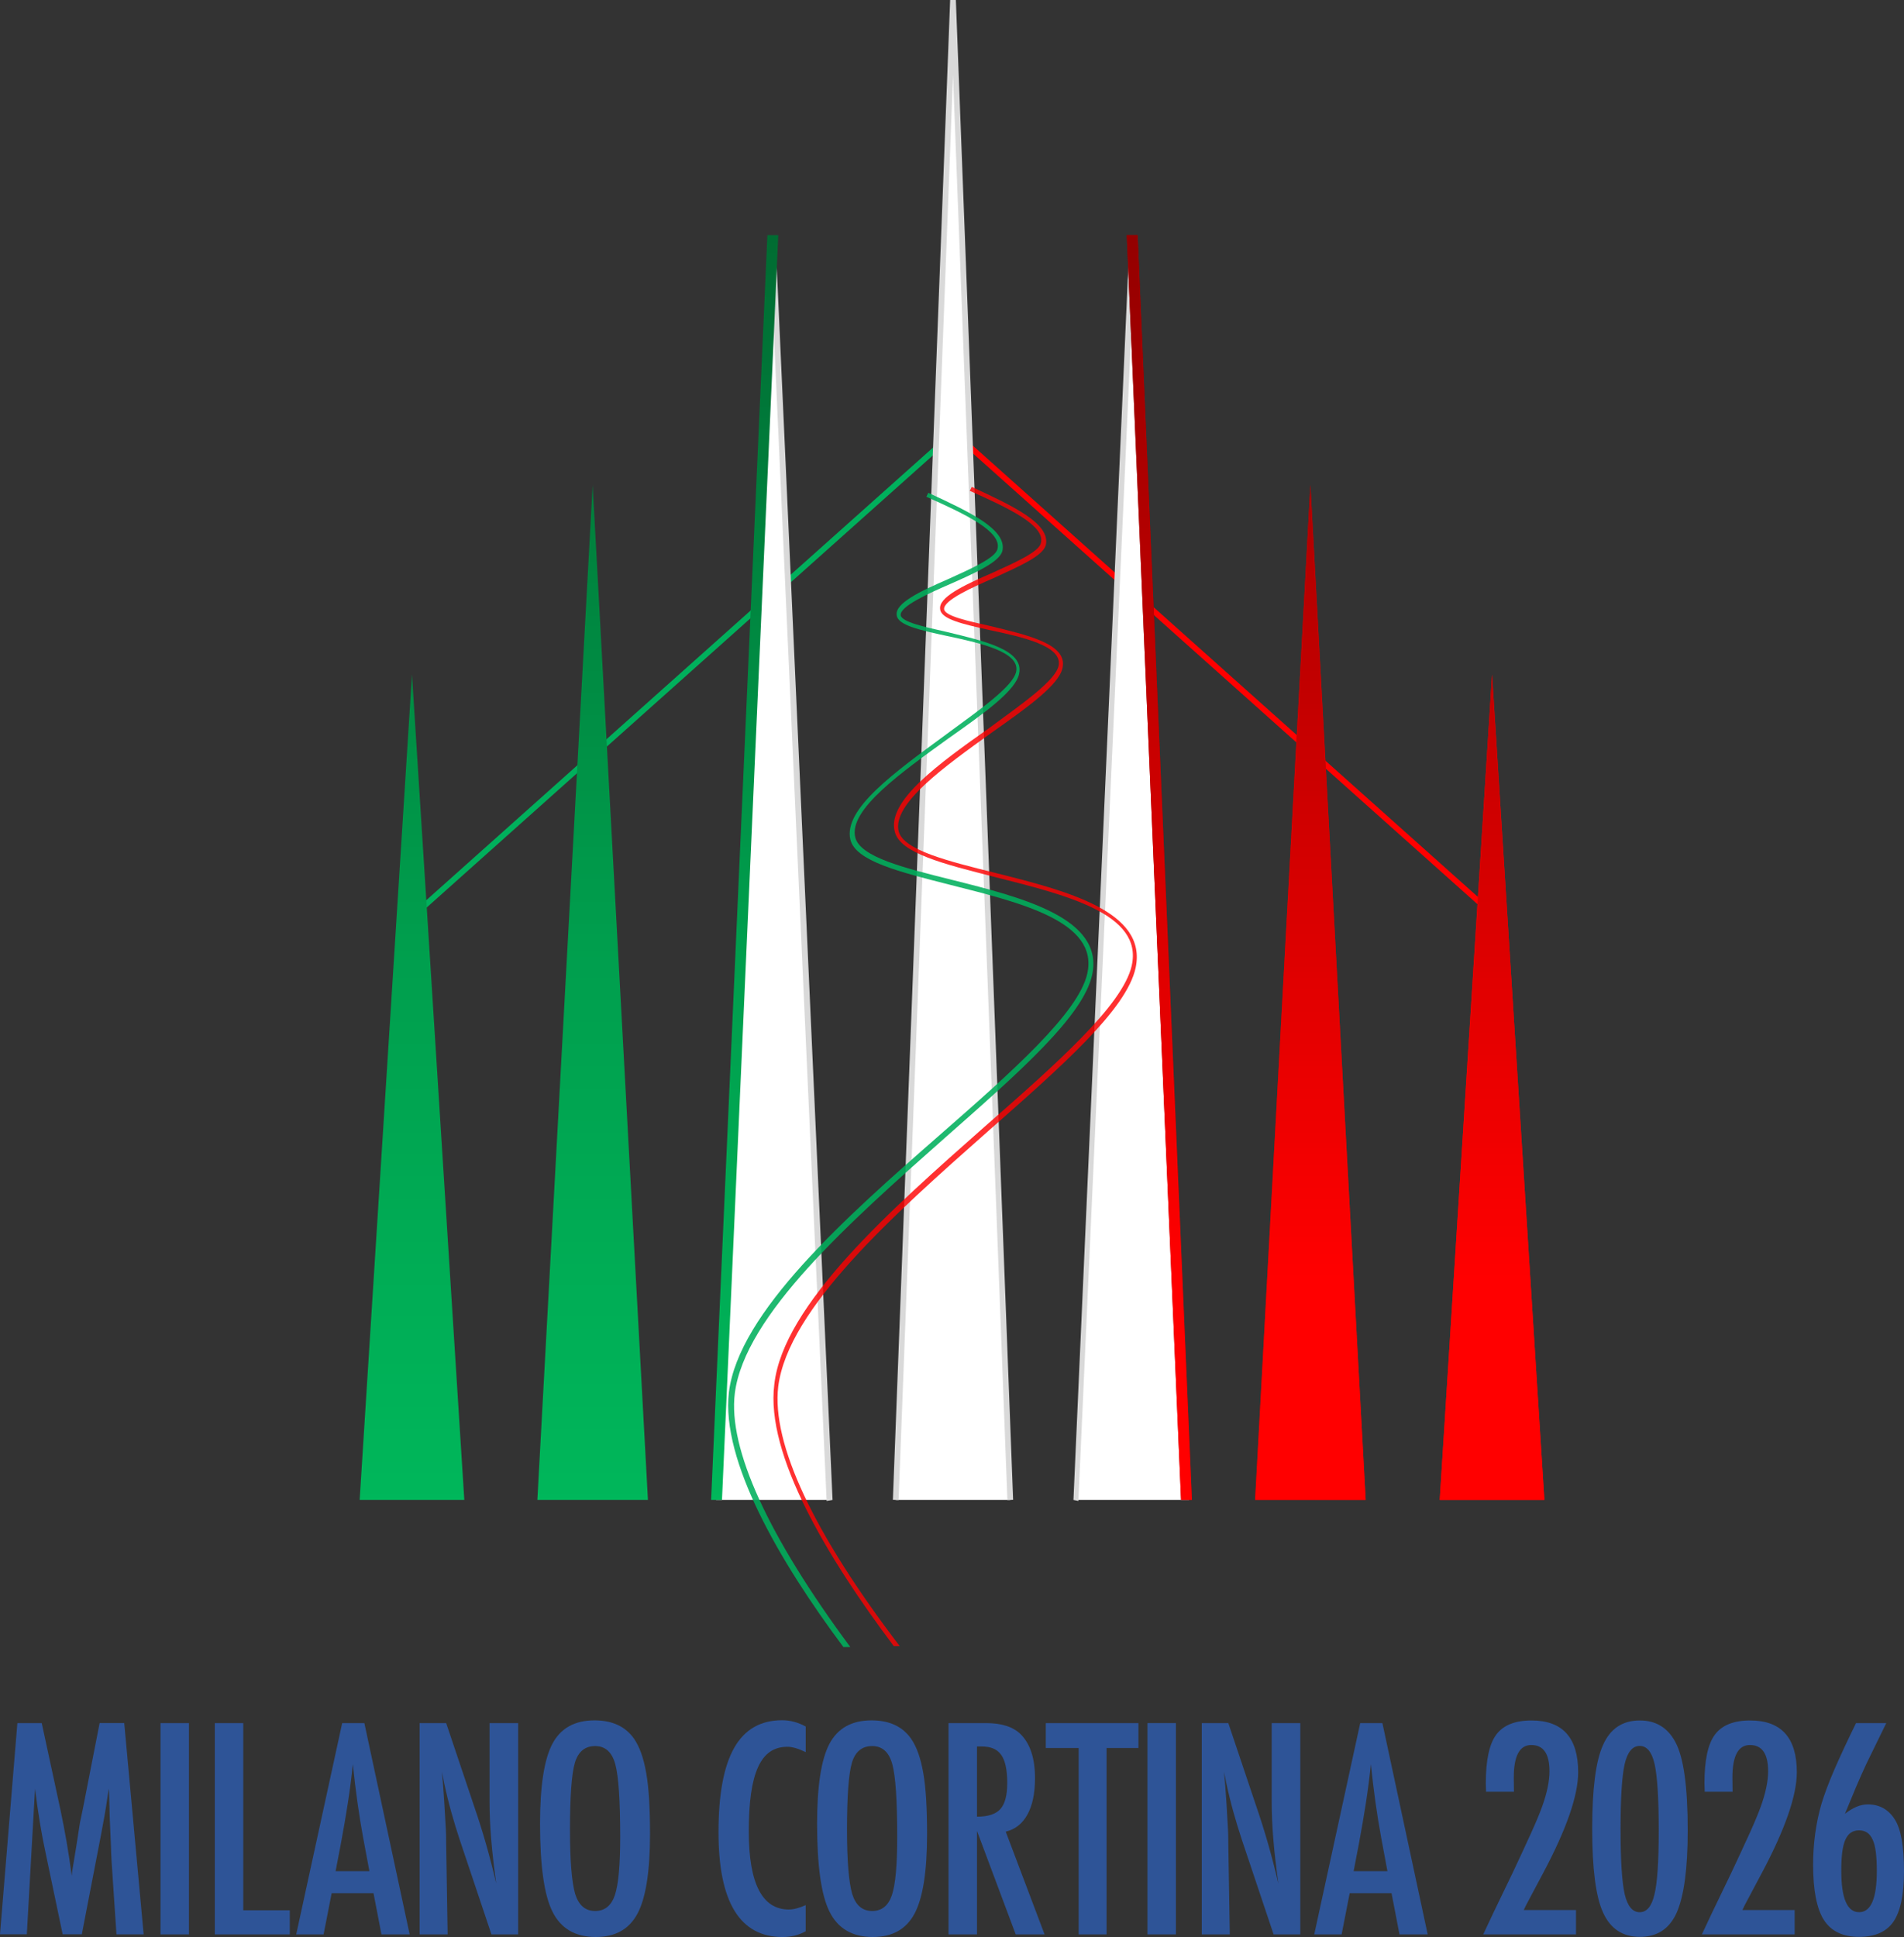 <?xml version="1.0" encoding="utf-8"?>
<!-- Generator: Adobe Illustrator 24.2.0, SVG Export Plug-In . SVG Version: 6.00 Build 0)  -->
<svg version="1.1"
	 id="svg2841" inkscape:version="0.92.2 5c3e80d, 2017-08-06" sodipodi:docname="Logo_candidature_Cortina_d&apos;Ampezzo_Milan_JO_2026.svg" xmlns:cc="http://creativecommons.org/ns#" xmlns:dc="http://purl.org/dc/elements/1.1/" xmlns:inkscape="http://www.inkscape.org/namespaces/inkscape" xmlns:rdf="http://www.w3.org/1999/02/22-rdf-syntax-ns#" xmlns:sodipodi="http://sodipodi.sourceforge.net/DTD/sodipodi-0.dtd" xmlns:svg="http://www.w3.org/2000/svg"
	 xmlns="http://www.w3.org/2000/svg" xmlns:xlink="http://www.w3.org/1999/xlink" x="0px" y="0px" width="578.57px"
	 height="588.53px" viewBox="0 0 578.57 588.53" style="enable-background:new 0 0 578.57 588.53;" xml:space="preserve">
<rect x="0" y="0" width="578.57" height="588.53" fill="#333333" stroke="none"/>
<style type="text/css">
	.st0{fill:none;stroke:#FF0000;stroke-width:1.738;stroke-miterlimit:10.712;}
	.st1{fill:none;stroke:#00B05C;stroke-width:1.738;stroke-miterlimit:10.712;}
	.st2{fill:#FFFFFF;}
	.st3{fill:#D9D9D9;}
	.st4{fill:none;stroke:#D9D9D9;stroke-width:1.738;stroke-miterlimit:10.712;}
	.st5{opacity:0.808;fill:#FF0000;enable-background:new    ;}
	.st6{opacity:0.877;fill:#00B05C;enable-background:new    ;}
	.st7{clip-path:url(#SVGID_2_);}
	.st8{fill:url(#path2715_3_);}
	.st9{fill:url(#SVGID_4_);}
	.st10{clip-path:url(#SVGID_6_);}
	.st11{fill:url(#path2715_4_);}
	.st12{fill:#2E5497;}
</style>
<g>
	<g>
		<path id="path2657_1_" inkscape:connector-curvature="0" class="st0" d="M290.19,131.73l165.9,148.2"/>
		<path id="path2659_1_" inkscape:connector-curvature="0" class="st1" d="M289.59,131.73l-165.6,147.9"/>
	</g>
	<g>
		<polygon class="st2" points="234.69,71.43 252.09,455.73 217.59,455.73 		"/>
		<polygon class="st3" points="251.19,456.03 234.69,90.93 235.59,71.43 252.99,455.73 		"/>
	</g>
	<g>
		<polygon class="st2" points="344.19,71.43 361.29,455.73 327.09,455.73 		"/>
		<polygon class="st3" points="344.19,90.93 327.69,456.03 326.19,455.73 343.29,71.43 		"/>
	</g>
	<g>
		<polygon class="st2" points="272.19,455.73 306.99,455.73 289.59,0.03 		"/>
		<polyline class="st4" points="306.99,455.73 289.59,0.03 272.19,455.73 		"/>
	</g>
	<g>
		<path class="st5" d="M236.49,421.23c3-23.7,35.1-52.2,63.6-77.4c22.8-20.1,42.3-37.2,45-49.8c3.6-17.1-21-23.4-42.6-28.8
			c-14.4-3.6-27.9-6.9-29.4-12.6c-2.1-8.4,14.1-19.8,28.2-30c11.1-7.8,20.7-14.7,21.6-19.8c1.5-7.2-10.8-9.9-21.9-12.6
			c-6.6-1.5-13.8-3-14.1-5.1c-0.3-2.7,8.4-6.6,15.3-9.6c7.8-3.6,14.7-6.6,15.6-9.9c1.5-6.6-10.2-12-22.5-17.7l-0.6,1.2
			c11.4,5.1,23.1,10.5,21.6,15.9c-0.6,2.7-8.1,6-14.7,9c-9,3.9-16.5,7.5-15.9,11.1c0.3,3,6.9,4.5,15,6.3c9.9,2.1,22.2,4.8,21,10.8
			c-0.9,4.5-10.8,11.4-21,18.9c-15.3,10.8-31.2,22.2-28.8,31.5c1.5,6.6,15,9.9,30.3,13.8c21.3,5.4,45.3,11.1,41.7,27
			c-2.7,12-23.1,30-44.7,48.9c-28.5,25.2-61.2,54-63.9,78.3c-2.7,21.3,16.2,52.8,36.3,79.5h1.8
			C247.29,465.93,234.39,438.63,236.49,421.23z"/>
		<path class="st6" d="M223.29,423.33c3-23.7,35.1-52.2,63.6-77.4c22.8-20.1,42.3-37.2,45-49.8c3.6-17.1-21-23.4-42.6-28.8
			c-14.4-3.6-27.9-6.9-29.4-12.9c-2.1-8.4,14.1-19.8,28.2-30c11.1-7.8,20.7-14.7,21.6-19.8c1.5-7.2-10.8-9.9-21.9-12.6
			c-6.6-1.5-13.8-3-14.1-5.1c-0.3-2.7,8.4-6.6,15.3-9.6c7.5-3.3,14.7-6.6,15.6-9.9c1.5-6.6-10.2-12-22.5-17.7l-0.6,1.2
			c11.4,5.1,23.1,10.5,21.6,15.9c-0.6,2.7-8.1,6-14.7,9c-9,3.9-16.5,7.5-15.9,11.1c0.3,3,6.9,4.5,15.3,6.3c9.9,2.1,22.2,4.8,21,10.8
			c-0.9,4.5-10.8,11.4-21,18.9c-15.9,11.7-31.5,22.8-29.4,32.1c1.5,6.6,15,9.9,30.3,13.8c21.3,5.4,45.3,11.1,41.7,27
			c-2.7,12-23.1,30-44.7,48.9c-28.8,25.2-61.2,54-64.2,78.3c-2.4,20.7,15.3,51.3,34.8,77.4h2.1
			C233.49,466.83,221.19,440.13,223.29,423.33z"/>
	</g>
	<g>
		<g>
			<g>
				<g>
					<defs>
						<path id="SVGID_1_" d="M125.19,204.93l15.9,250.8h-31.8L125.19,204.93z M196.89,455.73l-16.8-308.4l-16.8,308.4H196.89z
							 M236.49,71.43h-3.3l-17.1,384.3h3.3L236.49,71.43z"/>
					</defs>
					<clipPath id="SVGID_2_">
						<use xlink:href="#SVGID_1_"  style="overflow:visible;"/>
					</clipPath>
					<g id="g2717_1_" class="st7">
						
							<linearGradient id="path2715_3_" gradientUnits="userSpaceOnUse" x1="-236.005" y1="-332.721" x2="-236.005" y2="-13.677" gradientTransform="matrix(-1.339 0 0 1.339 -147.02 516.647)">
							<stop  offset="0" style="stop-color:#006C32"/>
							<stop  offset="3.906200e-03" style="stop-color:#006C32"/>
							<stop  offset="7.812500e-03" style="stop-color:#006D32"/>
							<stop  offset="0.012" style="stop-color:#006D32"/>
							<stop  offset="0.016" style="stop-color:#006E33"/>
							<stop  offset="0.023" style="stop-color:#006E33"/>
							<stop  offset="0.027" style="stop-color:#006E33"/>
							<stop  offset="0.031" style="stop-color:#006F34"/>
							<stop  offset="0.035" style="stop-color:#006F34"/>
							<stop  offset="0.039" style="stop-color:#007034"/>
							<stop  offset="0.043" style="stop-color:#007034"/>
							<stop  offset="0.047" style="stop-color:#007135"/>
							<stop  offset="0.055" style="stop-color:#007135"/>
							<stop  offset="0.059" style="stop-color:#007135"/>
							<stop  offset="0.062" style="stop-color:#007235"/>
							<stop  offset="0.066" style="stop-color:#007235"/>
							<stop  offset="0.07" style="stop-color:#007336"/>
							<stop  offset="0.074" style="stop-color:#007336"/>
							<stop  offset="0.078" style="stop-color:#007436"/>
							<stop  offset="0.082" style="stop-color:#007436"/>
							<stop  offset="0.086" style="stop-color:#007437"/>
							<stop  offset="0.09" style="stop-color:#007437"/>
							<stop  offset="0.094" style="stop-color:#007537"/>
							<stop  offset="0.098" style="stop-color:#007537"/>
							<stop  offset="0.102" style="stop-color:#007638"/>
							<stop  offset="0.105" style="stop-color:#007638"/>
							<stop  offset="0.109" style="stop-color:#007738"/>
							<stop  offset="0.117" style="stop-color:#007738"/>
							<stop  offset="0.121" style="stop-color:#007738"/>
							<stop  offset="0.125" style="stop-color:#007839"/>
							<stop  offset="0.129" style="stop-color:#007839"/>
							<stop  offset="0.133" style="stop-color:#007939"/>
							<stop  offset="0.137" style="stop-color:#007939"/>
							<stop  offset="0.141" style="stop-color:#007A3A"/>
							<stop  offset="0.144" style="stop-color:#007A3A"/>
							<stop  offset="0.148" style="stop-color:#007B3A"/>
							<stop  offset="0.156" style="stop-color:#007B3A"/>
							<stop  offset="0.16" style="stop-color:#007B3A"/>
							<stop  offset="0.164" style="stop-color:#007C3B"/>
							<stop  offset="0.168" style="stop-color:#007C3B"/>
							<stop  offset="0.172" style="stop-color:#007D3B"/>
							<stop  offset="0.176" style="stop-color:#007D3B"/>
							<stop  offset="0.18" style="stop-color:#007E3C"/>
							<stop  offset="0.188" style="stop-color:#007E3C"/>
							<stop  offset="0.191" style="stop-color:#007E3C"/>
							<stop  offset="0.195" style="stop-color:#00803D"/>
							<stop  offset="0.199" style="stop-color:#00803D"/>
							<stop  offset="0.203" style="stop-color:#00813D"/>
							<stop  offset="0.207" style="stop-color:#00813D"/>
							<stop  offset="0.211" style="stop-color:#00823D"/>
							<stop  offset="0.215" style="stop-color:#00823D"/>
							<stop  offset="0.219" style="stop-color:#00823E"/>
							<stop  offset="0.223" style="stop-color:#00823E"/>
							<stop  offset="0.227" style="stop-color:#00833E"/>
							<stop  offset="0.231" style="stop-color:#00833E"/>
							<stop  offset="0.234" style="stop-color:#00843F"/>
							<stop  offset="0.238" style="stop-color:#00843F"/>
							<stop  offset="0.242" style="stop-color:#00853F"/>
							<stop  offset="0.246" style="stop-color:#00853F"/>
							<stop  offset="0.25" style="stop-color:#008640"/>
							<stop  offset="0.258" style="stop-color:#008640"/>
							<stop  offset="0.262" style="stop-color:#008640"/>
							<stop  offset="0.266" style="stop-color:#008740"/>
							<stop  offset="0.27" style="stop-color:#008740"/>
							<stop  offset="0.273" style="stop-color:#008841"/>
							<stop  offset="0.277" style="stop-color:#008841"/>
							<stop  offset="0.281" style="stop-color:#008941"/>
							<stop  offset="0.285" style="stop-color:#008941"/>
							<stop  offset="0.289" style="stop-color:#008942"/>
							<stop  offset="0.293" style="stop-color:#008942"/>
							<stop  offset="0.297" style="stop-color:#008A42"/>
							<stop  offset="0.301" style="stop-color:#008A42"/>
							<stop  offset="0.305" style="stop-color:#008B42"/>
							<stop  offset="0.309" style="stop-color:#008B42"/>
							<stop  offset="0.312" style="stop-color:#008C43"/>
							<stop  offset="0.32" style="stop-color:#008C43"/>
							<stop  offset="0.324" style="stop-color:#008C43"/>
							<stop  offset="0.328" style="stop-color:#008D44"/>
							<stop  offset="0.332" style="stop-color:#008D44"/>
							<stop  offset="0.336" style="stop-color:#008E44"/>
							<stop  offset="0.34" style="stop-color:#008E44"/>
							<stop  offset="0.344" style="stop-color:#008F45"/>
							<stop  offset="0.352" style="stop-color:#008F45"/>
							<stop  offset="0.355" style="stop-color:#008F45"/>
							<stop  offset="0.359" style="stop-color:#009045"/>
							<stop  offset="0.363" style="stop-color:#009045"/>
							<stop  offset="0.367" style="stop-color:#009146"/>
							<stop  offset="0.371" style="stop-color:#009146"/>
							<stop  offset="0.375" style="stop-color:#009246"/>
							<stop  offset="0.379" style="stop-color:#009246"/>
							<stop  offset="0.383" style="stop-color:#009347"/>
							<stop  offset="0.391" style="stop-color:#009347"/>
							<stop  offset="0.395" style="stop-color:#009347"/>
							<stop  offset="0.398" style="stop-color:#009447"/>
							<stop  offset="0.402" style="stop-color:#009448"/>
							<stop  offset="0.406" style="stop-color:#009548"/>
							<stop  offset="0.41" style="stop-color:#009548"/>
							<stop  offset="0.414" style="stop-color:#009648"/>
							<stop  offset="0.418" style="stop-color:#009648"/>
							<stop  offset="0.422" style="stop-color:#009649"/>
							<stop  offset="0.426" style="stop-color:#009649"/>
							<stop  offset="0.43" style="stop-color:#009749"/>
							<stop  offset="0.434" style="stop-color:#009749"/>
							<stop  offset="0.438" style="stop-color:#00984A"/>
							<stop  offset="0.441" style="stop-color:#00984A"/>
							<stop  offset="0.445" style="stop-color:#00994A"/>
							<stop  offset="0.453" style="stop-color:#00994A"/>
							<stop  offset="0.457" style="stop-color:#00994B"/>
							<stop  offset="0.461" style="stop-color:#009A4B"/>
							<stop  offset="0.465" style="stop-color:#009A4B"/>
							<stop  offset="0.469" style="stop-color:#009B4B"/>
							<stop  offset="0.473" style="stop-color:#009B4B"/>
							<stop  offset="0.477" style="stop-color:#009C4C"/>
							<stop  offset="0.484" style="stop-color:#009C4C"/>
							<stop  offset="0.488" style="stop-color:#009C4C"/>
							<stop  offset="0.492" style="stop-color:#009D4D"/>
							<stop  offset="0.496" style="stop-color:#009D4D"/>
							<stop  offset="0.5" style="stop-color:#009E4D"/>
							<stop  offset="0.508" style="stop-color:#009E4D"/>
							<stop  offset="0.512" style="stop-color:#009F4D"/>
							<stop  offset="0.516" style="stop-color:#009F4E"/>
							<stop  offset="0.523" style="stop-color:#009F4E"/>
							<stop  offset="0.527" style="stop-color:#009F4E"/>
							<stop  offset="0.531" style="stop-color:#00A04E"/>
							<stop  offset="0.539" style="stop-color:#00A04E"/>
							<stop  offset="0.543" style="stop-color:#00A04E"/>
							<stop  offset="0.547" style="stop-color:#00A14F"/>
							<stop  offset="0.555" style="stop-color:#00A14F"/>
							<stop  offset="0.559" style="stop-color:#00A14F"/>
							<stop  offset="0.562" style="stop-color:#00A24F"/>
							<stop  offset="0.57" style="stop-color:#00A24F"/>
							<stop  offset="0.574" style="stop-color:#00A24F"/>
							<stop  offset="0.578" style="stop-color:#00A350"/>
							<stop  offset="0.586" style="stop-color:#00A350"/>
							<stop  offset="0.59" style="stop-color:#00A350"/>
							<stop  offset="0.594" style="stop-color:#00A450"/>
							<stop  offset="0.602" style="stop-color:#00A450"/>
							<stop  offset="0.606" style="stop-color:#00A450"/>
							<stop  offset="0.609" style="stop-color:#00A551"/>
							<stop  offset="0.617" style="stop-color:#00A551"/>
							<stop  offset="0.621" style="stop-color:#00A551"/>
							<stop  offset="0.625" style="stop-color:#00A651"/>
							<stop  offset="0.629" style="stop-color:#00A651"/>
							<stop  offset="0.633" style="stop-color:#00A652"/>
							<stop  offset="0.637" style="stop-color:#00A652"/>
							<stop  offset="0.641" style="stop-color:#00A752"/>
							<stop  offset="0.648" style="stop-color:#00A752"/>
							<stop  offset="0.652" style="stop-color:#00A752"/>
							<stop  offset="0.656" style="stop-color:#00A852"/>
							<stop  offset="0.66" style="stop-color:#00A852"/>
							<stop  offset="0.664" style="stop-color:#00A853"/>
							<stop  offset="0.668" style="stop-color:#00A853"/>
							<stop  offset="0.672" style="stop-color:#00A953"/>
							<stop  offset="0.68" style="stop-color:#00A953"/>
							<stop  offset="0.684" style="stop-color:#00A953"/>
							<stop  offset="0.688" style="stop-color:#00AA53"/>
							<stop  offset="0.691" style="stop-color:#00AA53"/>
							<stop  offset="0.695" style="stop-color:#00AA54"/>
							<stop  offset="0.699" style="stop-color:#00AA54"/>
							<stop  offset="0.703" style="stop-color:#00AB54"/>
							<stop  offset="0.711" style="stop-color:#00AB54"/>
							<stop  offset="0.715" style="stop-color:#00AB54"/>
							<stop  offset="0.719" style="stop-color:#00AC54"/>
							<stop  offset="0.723" style="stop-color:#00AC54"/>
							<stop  offset="0.727" style="stop-color:#00AC55"/>
							<stop  offset="0.731" style="stop-color:#00AC55"/>
							<stop  offset="0.734" style="stop-color:#00AD55"/>
							<stop  offset="0.742" style="stop-color:#00AD55"/>
							<stop  offset="0.746" style="stop-color:#00AD55"/>
							<stop  offset="0.75" style="stop-color:#00AE56"/>
							<stop  offset="0.766" style="stop-color:#00AE56"/>
							<stop  offset="0.773" style="stop-color:#00AF56"/>
							<stop  offset="0.777" style="stop-color:#00AF56"/>
							<stop  offset="0.781" style="stop-color:#00AF57"/>
							<stop  offset="0.785" style="stop-color:#00AF57"/>
							<stop  offset="0.789" style="stop-color:#00B057"/>
							<stop  offset="0.797" style="stop-color:#00B057"/>
							<stop  offset="0.801" style="stop-color:#00B057"/>
							<stop  offset="0.805" style="stop-color:#00B157"/>
							<stop  offset="0.809" style="stop-color:#00B157"/>
							<stop  offset="0.812" style="stop-color:#00B158"/>
							<stop  offset="0.816" style="stop-color:#00B158"/>
							<stop  offset="0.82" style="stop-color:#00B258"/>
							<stop  offset="0.828" style="stop-color:#00B258"/>
							<stop  offset="0.832" style="stop-color:#00B258"/>
							<stop  offset="0.836" style="stop-color:#00B358"/>
							<stop  offset="0.84" style="stop-color:#00B358"/>
							<stop  offset="0.844" style="stop-color:#00B359"/>
							<stop  offset="0.848" style="stop-color:#00B359"/>
							<stop  offset="0.852" style="stop-color:#00B459"/>
							<stop  offset="0.859" style="stop-color:#00B459"/>
							<stop  offset="0.863" style="stop-color:#00B459"/>
							<stop  offset="0.867" style="stop-color:#00B559"/>
							<stop  offset="0.871" style="stop-color:#00B559"/>
							<stop  offset="0.875" style="stop-color:#00B55A"/>
							<stop  offset="0.879" style="stop-color:#00B55A"/>
							<stop  offset="0.883" style="stop-color:#00B65A"/>
							<stop  offset="0.891" style="stop-color:#00B65A"/>
							<stop  offset="0.894" style="stop-color:#00B65A"/>
							<stop  offset="0.898" style="stop-color:#00B75B"/>
							<stop  offset="0.906" style="stop-color:#00B75B"/>
							<stop  offset="0.91" style="stop-color:#00B75B"/>
							<stop  offset="0.914" style="stop-color:#00B85B"/>
							<stop  offset="0.922" style="stop-color:#00B85B"/>
							<stop  offset="0.926" style="stop-color:#00B85B"/>
							<stop  offset="0.93" style="stop-color:#00B95C"/>
							<stop  offset="0.938" style="stop-color:#00B95C"/>
							<stop  offset="0.941" style="stop-color:#00B95C"/>
							<stop  offset="0.945" style="stop-color:#00BA5C"/>
							<stop  offset="0.953" style="stop-color:#00BA5C"/>
							<stop  offset="0.957" style="stop-color:#00BA5C"/>
							<stop  offset="0.961" style="stop-color:#00BB5D"/>
							<stop  offset="0.969" style="stop-color:#00BB5D"/>
							<stop  offset="0.973" style="stop-color:#00BB5D"/>
							<stop  offset="0.977" style="stop-color:#00BC5D"/>
							<stop  offset="0.984" style="stop-color:#00BC5D"/>
							<stop  offset="0.988" style="stop-color:#00BC5D"/>
							<stop  offset="0.992" style="stop-color:#00BD5E"/>
							<stop  offset="1" style="stop-color:#00BD5E"/>
						</linearGradient>
						<path id="path2715_1_" inkscape:connector-curvature="0" class="st8" d="M258.69,71.13v427.2H79.29V71.13H258.69z"/>
					</g>
				</g>
			</g>
		</g>
	</g>
	<g>
		<g>
			
				<linearGradient id="SVGID_4_" gradientUnits="userSpaceOnUse" x1="342.39" y1="790.078" x2="469.29" y2="790.078" gradientTransform="matrix(1 0 0 -1 0 1053.661)">
				<stop  offset="0" style="stop-color:#940000"/>
				<stop  offset="3.906200e-03" style="stop-color:#940000"/>
				<stop  offset="7.812500e-03" style="stop-color:#950000"/>
				<stop  offset="0.012" style="stop-color:#950000"/>
				<stop  offset="0.016" style="stop-color:#960000"/>
				<stop  offset="0.019" style="stop-color:#960000"/>
				<stop  offset="0.023" style="stop-color:#970000"/>
				<stop  offset="0.027" style="stop-color:#980000"/>
				<stop  offset="0.031" style="stop-color:#980000"/>
				<stop  offset="0.035" style="stop-color:#990000"/>
				<stop  offset="0.039" style="stop-color:#9A0000"/>
				<stop  offset="0.043" style="stop-color:#9A0000"/>
				<stop  offset="0.047" style="stop-color:#9B0000"/>
				<stop  offset="0.051" style="stop-color:#9B0000"/>
				<stop  offset="0.055" style="stop-color:#9C0000"/>
				<stop  offset="0.059" style="stop-color:#9C0000"/>
				<stop  offset="0.062" style="stop-color:#9D0000"/>
				<stop  offset="0.066" style="stop-color:#9D0000"/>
				<stop  offset="0.07" style="stop-color:#9E0000"/>
				<stop  offset="0.074" style="stop-color:#9E0000"/>
				<stop  offset="0.078" style="stop-color:#9F0000"/>
				<stop  offset="0.082" style="stop-color:#9F0000"/>
				<stop  offset="0.086" style="stop-color:#A00000"/>
				<stop  offset="0.09" style="stop-color:#A10000"/>
				<stop  offset="0.094" style="stop-color:#A10000"/>
				<stop  offset="0.098" style="stop-color:#A20000"/>
				<stop  offset="0.102" style="stop-color:#A30000"/>
				<stop  offset="0.105" style="stop-color:#A30000"/>
				<stop  offset="0.109" style="stop-color:#A40000"/>
				<stop  offset="0.113" style="stop-color:#A40000"/>
				<stop  offset="0.117" style="stop-color:#A50000"/>
				<stop  offset="0.121" style="stop-color:#A50000"/>
				<stop  offset="0.125" style="stop-color:#A60000"/>
				<stop  offset="0.129" style="stop-color:#A60000"/>
				<stop  offset="0.133" style="stop-color:#A70000"/>
				<stop  offset="0.137" style="stop-color:#A70000"/>
				<stop  offset="0.141" style="stop-color:#A80000"/>
				<stop  offset="0.144" style="stop-color:#A80000"/>
				<stop  offset="0.148" style="stop-color:#A90000"/>
				<stop  offset="0.152" style="stop-color:#AA0000"/>
				<stop  offset="0.156" style="stop-color:#AA0000"/>
				<stop  offset="0.16" style="stop-color:#AB0000"/>
				<stop  offset="0.164" style="stop-color:#AC0000"/>
				<stop  offset="0.168" style="stop-color:#AC0000"/>
				<stop  offset="0.172" style="stop-color:#AD0000"/>
				<stop  offset="0.176" style="stop-color:#AD0000"/>
				<stop  offset="0.18" style="stop-color:#AE0000"/>
				<stop  offset="0.184" style="stop-color:#AE0000"/>
				<stop  offset="0.188" style="stop-color:#AF0000"/>
				<stop  offset="0.191" style="stop-color:#AF0000"/>
				<stop  offset="0.195" style="stop-color:#B00000"/>
				<stop  offset="0.199" style="stop-color:#B00000"/>
				<stop  offset="0.203" style="stop-color:#B10000"/>
				<stop  offset="0.207" style="stop-color:#B10000"/>
				<stop  offset="0.211" style="stop-color:#B20000"/>
				<stop  offset="0.215" style="stop-color:#B30000"/>
				<stop  offset="0.219" style="stop-color:#B30000"/>
				<stop  offset="0.223" style="stop-color:#B40000"/>
				<stop  offset="0.227" style="stop-color:#B50000"/>
				<stop  offset="0.231" style="stop-color:#B50000"/>
				<stop  offset="0.234" style="stop-color:#B60000"/>
				<stop  offset="0.238" style="stop-color:#B60000"/>
				<stop  offset="0.242" style="stop-color:#B70000"/>
				<stop  offset="0.246" style="stop-color:#B70000"/>
				<stop  offset="0.25" style="stop-color:#B80000"/>
				<stop  offset="0.254" style="stop-color:#B80000"/>
				<stop  offset="0.258" style="stop-color:#B90000"/>
				<stop  offset="0.262" style="stop-color:#B90000"/>
				<stop  offset="0.266" style="stop-color:#BA0000"/>
				<stop  offset="0.27" style="stop-color:#BA0000"/>
				<stop  offset="0.273" style="stop-color:#BB0000"/>
				<stop  offset="0.277" style="stop-color:#BC0000"/>
				<stop  offset="0.281" style="stop-color:#BC0000"/>
				<stop  offset="0.285" style="stop-color:#BD0000"/>
				<stop  offset="0.289" style="stop-color:#BE0000"/>
				<stop  offset="0.293" style="stop-color:#BE0000"/>
				<stop  offset="0.297" style="stop-color:#BF0000"/>
				<stop  offset="0.301" style="stop-color:#BF0000"/>
				<stop  offset="0.305" style="stop-color:#C00000"/>
				<stop  offset="0.309" style="stop-color:#C00000"/>
				<stop  offset="0.312" style="stop-color:#C10000"/>
				<stop  offset="0.316" style="stop-color:#C10000"/>
				<stop  offset="0.32" style="stop-color:#C20000"/>
				<stop  offset="0.324" style="stop-color:#C20000"/>
				<stop  offset="0.328" style="stop-color:#C30000"/>
				<stop  offset="0.332" style="stop-color:#C30000"/>
				<stop  offset="0.336" style="stop-color:#C40000"/>
				<stop  offset="0.34" style="stop-color:#C50000"/>
				<stop  offset="0.344" style="stop-color:#C60000"/>
				<stop  offset="0.348" style="stop-color:#C60000"/>
				<stop  offset="0.352" style="stop-color:#C70000"/>
				<stop  offset="0.355" style="stop-color:#C70000"/>
				<stop  offset="0.359" style="stop-color:#C80000"/>
				<stop  offset="0.363" style="stop-color:#C80000"/>
				<stop  offset="0.367" style="stop-color:#C90000"/>
				<stop  offset="0.371" style="stop-color:#C90000"/>
				<stop  offset="0.375" style="stop-color:#CA0000"/>
				<stop  offset="0.379" style="stop-color:#CA0000"/>
				<stop  offset="0.383" style="stop-color:#CB0000"/>
				<stop  offset="0.387" style="stop-color:#CB0000"/>
				<stop  offset="0.391" style="stop-color:#CC0000"/>
				<stop  offset="0.395" style="stop-color:#CC0000"/>
				<stop  offset="0.398" style="stop-color:#CD0000"/>
				<stop  offset="0.402" style="stop-color:#CE0000"/>
				<stop  offset="0.406" style="stop-color:#CF0000"/>
				<stop  offset="0.41" style="stop-color:#CF0000"/>
				<stop  offset="0.414" style="stop-color:#D00000"/>
				<stop  offset="0.418" style="stop-color:#D00000"/>
				<stop  offset="0.422" style="stop-color:#D10000"/>
				<stop  offset="0.426" style="stop-color:#D10000"/>
				<stop  offset="0.43" style="stop-color:#D20000"/>
				<stop  offset="0.434" style="stop-color:#D20000"/>
				<stop  offset="0.438" style="stop-color:#D30000"/>
				<stop  offset="0.441" style="stop-color:#D30000"/>
				<stop  offset="0.445" style="stop-color:#D40000"/>
				<stop  offset="0.449" style="stop-color:#D40000"/>
				<stop  offset="0.453" style="stop-color:#D50000"/>
				<stop  offset="0.457" style="stop-color:#D50000"/>
				<stop  offset="0.461" style="stop-color:#D60000"/>
				<stop  offset="0.465" style="stop-color:#D70000"/>
				<stop  offset="0.469" style="stop-color:#D80000"/>
				<stop  offset="0.473" style="stop-color:#D80000"/>
				<stop  offset="0.477" style="stop-color:#D90000"/>
				<stop  offset="0.48" style="stop-color:#D90000"/>
				<stop  offset="0.484" style="stop-color:#DA0000"/>
				<stop  offset="0.488" style="stop-color:#DA0000"/>
				<stop  offset="0.492" style="stop-color:#DB0000"/>
				<stop  offset="0.496" style="stop-color:#DB0000"/>
				<stop  offset="0.5" style="stop-color:#DC0000"/>
				<stop  offset="0.504" style="stop-color:#DC0000"/>
				<stop  offset="0.508" style="stop-color:#DD0000"/>
				<stop  offset="0.512" style="stop-color:#DD0000"/>
				<stop  offset="0.516" style="stop-color:#DE0000"/>
				<stop  offset="0.519" style="stop-color:#DE0000"/>
				<stop  offset="0.523" style="stop-color:#DF0000"/>
				<stop  offset="0.527" style="stop-color:#E00000"/>
				<stop  offset="0.531" style="stop-color:#E10000"/>
				<stop  offset="0.535" style="stop-color:#E10000"/>
				<stop  offset="0.539" style="stop-color:#E20000"/>
				<stop  offset="0.543" style="stop-color:#E20000"/>
				<stop  offset="0.547" style="stop-color:#E30000"/>
				<stop  offset="0.551" style="stop-color:#E30000"/>
				<stop  offset="0.555" style="stop-color:#E40000"/>
				<stop  offset="0.559" style="stop-color:#E40000"/>
				<stop  offset="0.562" style="stop-color:#E50000"/>
				<stop  offset="0.566" style="stop-color:#E50000"/>
				<stop  offset="0.57" style="stop-color:#E60000"/>
				<stop  offset="0.574" style="stop-color:#E60000"/>
				<stop  offset="0.578" style="stop-color:#E70000"/>
				<stop  offset="0.582" style="stop-color:#E70000"/>
				<stop  offset="0.586" style="stop-color:#E80000"/>
				<stop  offset="0.59" style="stop-color:#E90000"/>
				<stop  offset="0.594" style="stop-color:#EA0000"/>
				<stop  offset="0.598" style="stop-color:#EA0000"/>
				<stop  offset="0.602" style="stop-color:#EB0000"/>
				<stop  offset="0.606" style="stop-color:#EB0000"/>
				<stop  offset="0.609" style="stop-color:#EC0000"/>
				<stop  offset="0.613" style="stop-color:#EC0000"/>
				<stop  offset="0.617" style="stop-color:#ED0000"/>
				<stop  offset="0.621" style="stop-color:#ED0000"/>
				<stop  offset="0.625" style="stop-color:#EE0000"/>
				<stop  offset="0.629" style="stop-color:#EE0000"/>
				<stop  offset="0.633" style="stop-color:#EF0000"/>
				<stop  offset="0.637" style="stop-color:#EF0000"/>
				<stop  offset="0.641" style="stop-color:#F00000"/>
				<stop  offset="0.644" style="stop-color:#F00000"/>
				<stop  offset="0.648" style="stop-color:#F10000"/>
				<stop  offset="0.652" style="stop-color:#F20000"/>
				<stop  offset="0.656" style="stop-color:#F30000"/>
				<stop  offset="0.66" style="stop-color:#F30000"/>
				<stop  offset="0.664" style="stop-color:#F40000"/>
				<stop  offset="0.668" style="stop-color:#F40000"/>
				<stop  offset="0.672" style="stop-color:#F50000"/>
				<stop  offset="0.676" style="stop-color:#F50000"/>
				<stop  offset="0.68" style="stop-color:#F60000"/>
				<stop  offset="0.684" style="stop-color:#F60000"/>
				<stop  offset="0.688" style="stop-color:#F70000"/>
				<stop  offset="0.691" style="stop-color:#F70000"/>
				<stop  offset="0.695" style="stop-color:#F80000"/>
				<stop  offset="0.699" style="stop-color:#F80000"/>
				<stop  offset="0.703" style="stop-color:#F90000"/>
				<stop  offset="0.707" style="stop-color:#FA0000"/>
				<stop  offset="0.711" style="stop-color:#FA0000"/>
				<stop  offset="0.715" style="stop-color:#FB0000"/>
				<stop  offset="0.719" style="stop-color:#FC0000"/>
				<stop  offset="0.723" style="stop-color:#FC0000"/>
				<stop  offset="0.727" style="stop-color:#FD0000"/>
				<stop  offset="0.731" style="stop-color:#FD0000"/>
				<stop  offset="0.734" style="stop-color:#FE0000"/>
				<stop  offset="0.738" style="stop-color:#FE0000"/>
				<stop  offset="0.742" style="stop-color:#FF0000"/>
				<stop  offset="0.75" style="stop-color:#FF0000"/>
				<stop  offset="1" style="stop-color:#FF0000"/>
			</linearGradient>
			<path id="SVGID_3_" class="st9" d="M469.29,455.73h-31.8l15.9-250.8L469.29,455.73z M414.99,455.73l-16.8-308.4l-16.8,308.4
				H414.99z M358.89,455.73h3.3l-16.5-384.3h-3.3L358.89,455.73z"/>
		</g>
		<g>
			<g>
				<g>
					<defs>
						<path id="SVGID_5_" d="M469.29,455.73h-31.8l15.9-250.8L469.29,455.73z M414.99,455.73l-16.8-308.4l-16.8,308.4H414.99z
							 M358.89,455.73h3.3l-16.5-384.3h-3.3L358.89,455.73z"/>
					</defs>
					<clipPath id="SVGID_6_">
						<use xlink:href="#SVGID_5_"  style="overflow:visible;"/>
					</clipPath>
					<g id="g2717_2_" class="st10">
						
							<linearGradient id="path2715_4_" gradientUnits="userSpaceOnUse" x1="-514.474" y1="-332.721" x2="-514.474" y2="-13.677" gradientTransform="matrix(1.339 0 0 1.339 1098.171 516.647)">
							<stop  offset="0" style="stop-color:#940000"/>
							<stop  offset="3.906200e-03" style="stop-color:#940000"/>
							<stop  offset="7.812500e-03" style="stop-color:#950000"/>
							<stop  offset="0.012" style="stop-color:#950000"/>
							<stop  offset="0.016" style="stop-color:#960000"/>
							<stop  offset="0.019" style="stop-color:#960000"/>
							<stop  offset="0.023" style="stop-color:#970000"/>
							<stop  offset="0.027" style="stop-color:#980000"/>
							<stop  offset="0.031" style="stop-color:#980000"/>
							<stop  offset="0.035" style="stop-color:#990000"/>
							<stop  offset="0.039" style="stop-color:#9A0000"/>
							<stop  offset="0.043" style="stop-color:#9A0000"/>
							<stop  offset="0.047" style="stop-color:#9B0000"/>
							<stop  offset="0.051" style="stop-color:#9B0000"/>
							<stop  offset="0.055" style="stop-color:#9C0000"/>
							<stop  offset="0.059" style="stop-color:#9C0000"/>
							<stop  offset="0.062" style="stop-color:#9D0000"/>
							<stop  offset="0.066" style="stop-color:#9D0000"/>
							<stop  offset="0.07" style="stop-color:#9E0000"/>
							<stop  offset="0.074" style="stop-color:#9E0000"/>
							<stop  offset="0.078" style="stop-color:#9F0000"/>
							<stop  offset="0.082" style="stop-color:#9F0000"/>
							<stop  offset="0.086" style="stop-color:#A00000"/>
							<stop  offset="0.09" style="stop-color:#A10000"/>
							<stop  offset="0.094" style="stop-color:#A10000"/>
							<stop  offset="0.098" style="stop-color:#A20000"/>
							<stop  offset="0.102" style="stop-color:#A30000"/>
							<stop  offset="0.105" style="stop-color:#A30000"/>
							<stop  offset="0.109" style="stop-color:#A40000"/>
							<stop  offset="0.113" style="stop-color:#A40000"/>
							<stop  offset="0.117" style="stop-color:#A50000"/>
							<stop  offset="0.121" style="stop-color:#A50000"/>
							<stop  offset="0.125" style="stop-color:#A60000"/>
							<stop  offset="0.129" style="stop-color:#A60000"/>
							<stop  offset="0.133" style="stop-color:#A70000"/>
							<stop  offset="0.137" style="stop-color:#A70000"/>
							<stop  offset="0.141" style="stop-color:#A80000"/>
							<stop  offset="0.144" style="stop-color:#A80000"/>
							<stop  offset="0.148" style="stop-color:#A90000"/>
							<stop  offset="0.152" style="stop-color:#AA0000"/>
							<stop  offset="0.156" style="stop-color:#AA0000"/>
							<stop  offset="0.16" style="stop-color:#AB0000"/>
							<stop  offset="0.164" style="stop-color:#AC0000"/>
							<stop  offset="0.168" style="stop-color:#AC0000"/>
							<stop  offset="0.172" style="stop-color:#AD0000"/>
							<stop  offset="0.176" style="stop-color:#AD0000"/>
							<stop  offset="0.18" style="stop-color:#AE0000"/>
							<stop  offset="0.184" style="stop-color:#AE0000"/>
							<stop  offset="0.188" style="stop-color:#AF0000"/>
							<stop  offset="0.191" style="stop-color:#AF0000"/>
							<stop  offset="0.195" style="stop-color:#B00000"/>
							<stop  offset="0.199" style="stop-color:#B00000"/>
							<stop  offset="0.203" style="stop-color:#B10000"/>
							<stop  offset="0.207" style="stop-color:#B10000"/>
							<stop  offset="0.211" style="stop-color:#B20000"/>
							<stop  offset="0.215" style="stop-color:#B30000"/>
							<stop  offset="0.219" style="stop-color:#B30000"/>
							<stop  offset="0.223" style="stop-color:#B40000"/>
							<stop  offset="0.227" style="stop-color:#B50000"/>
							<stop  offset="0.231" style="stop-color:#B50000"/>
							<stop  offset="0.234" style="stop-color:#B60000"/>
							<stop  offset="0.238" style="stop-color:#B60000"/>
							<stop  offset="0.242" style="stop-color:#B70000"/>
							<stop  offset="0.246" style="stop-color:#B70000"/>
							<stop  offset="0.25" style="stop-color:#B80000"/>
							<stop  offset="0.254" style="stop-color:#B80000"/>
							<stop  offset="0.258" style="stop-color:#B90000"/>
							<stop  offset="0.262" style="stop-color:#B90000"/>
							<stop  offset="0.266" style="stop-color:#BA0000"/>
							<stop  offset="0.27" style="stop-color:#BA0000"/>
							<stop  offset="0.273" style="stop-color:#BB0000"/>
							<stop  offset="0.277" style="stop-color:#BC0000"/>
							<stop  offset="0.281" style="stop-color:#BC0000"/>
							<stop  offset="0.285" style="stop-color:#BD0000"/>
							<stop  offset="0.289" style="stop-color:#BE0000"/>
							<stop  offset="0.293" style="stop-color:#BE0000"/>
							<stop  offset="0.297" style="stop-color:#BF0000"/>
							<stop  offset="0.301" style="stop-color:#BF0000"/>
							<stop  offset="0.305" style="stop-color:#C00000"/>
							<stop  offset="0.309" style="stop-color:#C00000"/>
							<stop  offset="0.312" style="stop-color:#C10000"/>
							<stop  offset="0.316" style="stop-color:#C10000"/>
							<stop  offset="0.32" style="stop-color:#C20000"/>
							<stop  offset="0.324" style="stop-color:#C20000"/>
							<stop  offset="0.328" style="stop-color:#C30000"/>
							<stop  offset="0.332" style="stop-color:#C30000"/>
							<stop  offset="0.336" style="stop-color:#C40000"/>
							<stop  offset="0.34" style="stop-color:#C50000"/>
							<stop  offset="0.344" style="stop-color:#C60000"/>
							<stop  offset="0.348" style="stop-color:#C60000"/>
							<stop  offset="0.352" style="stop-color:#C70000"/>
							<stop  offset="0.355" style="stop-color:#C70000"/>
							<stop  offset="0.359" style="stop-color:#C80000"/>
							<stop  offset="0.363" style="stop-color:#C80000"/>
							<stop  offset="0.367" style="stop-color:#C90000"/>
							<stop  offset="0.371" style="stop-color:#C90000"/>
							<stop  offset="0.375" style="stop-color:#CA0000"/>
							<stop  offset="0.379" style="stop-color:#CA0000"/>
							<stop  offset="0.383" style="stop-color:#CB0000"/>
							<stop  offset="0.387" style="stop-color:#CB0000"/>
							<stop  offset="0.391" style="stop-color:#CC0000"/>
							<stop  offset="0.395" style="stop-color:#CC0000"/>
							<stop  offset="0.398" style="stop-color:#CD0000"/>
							<stop  offset="0.402" style="stop-color:#CE0000"/>
							<stop  offset="0.406" style="stop-color:#CF0000"/>
							<stop  offset="0.41" style="stop-color:#CF0000"/>
							<stop  offset="0.414" style="stop-color:#D00000"/>
							<stop  offset="0.418" style="stop-color:#D00000"/>
							<stop  offset="0.422" style="stop-color:#D10000"/>
							<stop  offset="0.426" style="stop-color:#D10000"/>
							<stop  offset="0.43" style="stop-color:#D20000"/>
							<stop  offset="0.434" style="stop-color:#D20000"/>
							<stop  offset="0.438" style="stop-color:#D30000"/>
							<stop  offset="0.441" style="stop-color:#D30000"/>
							<stop  offset="0.445" style="stop-color:#D40000"/>
							<stop  offset="0.449" style="stop-color:#D40000"/>
							<stop  offset="0.453" style="stop-color:#D50000"/>
							<stop  offset="0.457" style="stop-color:#D50000"/>
							<stop  offset="0.461" style="stop-color:#D60000"/>
							<stop  offset="0.465" style="stop-color:#D70000"/>
							<stop  offset="0.469" style="stop-color:#D80000"/>
							<stop  offset="0.473" style="stop-color:#D80000"/>
							<stop  offset="0.477" style="stop-color:#D90000"/>
							<stop  offset="0.48" style="stop-color:#D90000"/>
							<stop  offset="0.484" style="stop-color:#DA0000"/>
							<stop  offset="0.488" style="stop-color:#DA0000"/>
							<stop  offset="0.492" style="stop-color:#DB0000"/>
							<stop  offset="0.496" style="stop-color:#DB0000"/>
							<stop  offset="0.5" style="stop-color:#DC0000"/>
							<stop  offset="0.504" style="stop-color:#DC0000"/>
							<stop  offset="0.508" style="stop-color:#DD0000"/>
							<stop  offset="0.512" style="stop-color:#DD0000"/>
							<stop  offset="0.516" style="stop-color:#DE0000"/>
							<stop  offset="0.519" style="stop-color:#DE0000"/>
							<stop  offset="0.523" style="stop-color:#DF0000"/>
							<stop  offset="0.527" style="stop-color:#E00000"/>
							<stop  offset="0.531" style="stop-color:#E10000"/>
							<stop  offset="0.535" style="stop-color:#E10000"/>
							<stop  offset="0.539" style="stop-color:#E20000"/>
							<stop  offset="0.543" style="stop-color:#E20000"/>
							<stop  offset="0.547" style="stop-color:#E30000"/>
							<stop  offset="0.551" style="stop-color:#E30000"/>
							<stop  offset="0.555" style="stop-color:#E40000"/>
							<stop  offset="0.559" style="stop-color:#E40000"/>
							<stop  offset="0.562" style="stop-color:#E50000"/>
							<stop  offset="0.566" style="stop-color:#E50000"/>
							<stop  offset="0.57" style="stop-color:#E60000"/>
							<stop  offset="0.574" style="stop-color:#E60000"/>
							<stop  offset="0.578" style="stop-color:#E70000"/>
							<stop  offset="0.582" style="stop-color:#E70000"/>
							<stop  offset="0.586" style="stop-color:#E80000"/>
							<stop  offset="0.59" style="stop-color:#E90000"/>
							<stop  offset="0.594" style="stop-color:#EA0000"/>
							<stop  offset="0.598" style="stop-color:#EA0000"/>
							<stop  offset="0.602" style="stop-color:#EB0000"/>
							<stop  offset="0.606" style="stop-color:#EB0000"/>
							<stop  offset="0.609" style="stop-color:#EC0000"/>
							<stop  offset="0.613" style="stop-color:#EC0000"/>
							<stop  offset="0.617" style="stop-color:#ED0000"/>
							<stop  offset="0.621" style="stop-color:#ED0000"/>
							<stop  offset="0.625" style="stop-color:#EE0000"/>
							<stop  offset="0.629" style="stop-color:#EE0000"/>
							<stop  offset="0.633" style="stop-color:#EF0000"/>
							<stop  offset="0.637" style="stop-color:#EF0000"/>
							<stop  offset="0.641" style="stop-color:#F00000"/>
							<stop  offset="0.644" style="stop-color:#F00000"/>
							<stop  offset="0.648" style="stop-color:#F10000"/>
							<stop  offset="0.652" style="stop-color:#F20000"/>
							<stop  offset="0.656" style="stop-color:#F30000"/>
							<stop  offset="0.66" style="stop-color:#F30000"/>
							<stop  offset="0.664" style="stop-color:#F40000"/>
							<stop  offset="0.668" style="stop-color:#F40000"/>
							<stop  offset="0.672" style="stop-color:#F50000"/>
							<stop  offset="0.676" style="stop-color:#F50000"/>
							<stop  offset="0.68" style="stop-color:#F60000"/>
							<stop  offset="0.684" style="stop-color:#F60000"/>
							<stop  offset="0.688" style="stop-color:#F70000"/>
							<stop  offset="0.691" style="stop-color:#F70000"/>
							<stop  offset="0.695" style="stop-color:#F80000"/>
							<stop  offset="0.699" style="stop-color:#F80000"/>
							<stop  offset="0.703" style="stop-color:#F90000"/>
							<stop  offset="0.707" style="stop-color:#FA0000"/>
							<stop  offset="0.711" style="stop-color:#FA0000"/>
							<stop  offset="0.715" style="stop-color:#FB0000"/>
							<stop  offset="0.719" style="stop-color:#FC0000"/>
							<stop  offset="0.723" style="stop-color:#FC0000"/>
							<stop  offset="0.727" style="stop-color:#FD0000"/>
							<stop  offset="0.731" style="stop-color:#FD0000"/>
							<stop  offset="0.734" style="stop-color:#FE0000"/>
							<stop  offset="0.738" style="stop-color:#FE0000"/>
							<stop  offset="0.742" style="stop-color:#FF0000"/>
							<stop  offset="0.75" style="stop-color:#FF0000"/>
							<stop  offset="1" style="stop-color:#FF0000"/>
						</linearGradient>
						<path id="path2715_2_" inkscape:connector-curvature="0" class="st11" d="M498.99,71.13v427.2h-179.4V71.13H498.99z"/>
					</g>
				</g>
			</g>
		</g>
	</g>
</g>
<g>
	<path class="st12" d="M5.28,523.53h7.4l5.66,26.2c0.69,3.27,1.32,6.55,1.89,9.83c0.57,3.29,1.09,6.73,1.56,10.33
		c0.06-0.47,0.1-0.84,0.12-1.1c0.03-0.26,0.06-0.45,0.08-0.56l1.21-7.36l1.08-6.99l0.96-4.62l5.03-25.74h7.48l5.9,64.2h-8.26
		l-1.46-21.79c-0.06-1.11-0.1-2.06-0.15-2.87c-0.04-0.8-0.06-1.47-0.06-2l-0.37-8.61l-0.21-7.9c0-0.06-0.01-0.17-0.02-0.35
		c-0.01-0.18-0.04-0.42-0.06-0.73l-0.21,1.29c-0.22,1.52-0.42,2.86-0.6,3.99c-0.18,1.14-0.34,2.09-0.48,2.87l-1.08,5.86l-0.42,2.2
		l-5.41,28.03h-5.82l-5.07-24.2c-0.69-3.19-1.31-6.42-1.85-9.71c-0.54-3.29-1.03-6.73-1.48-10.33l-2.49,44.24H0L5.28,523.53z"/>
	<path class="st12" d="M48.77,523.53h8.65v64.2h-8.65C48.77,587.73,48.77,523.53,48.77,523.53z"/>
	<path class="st12" d="M65.27,523.53h8.65v56.88h14.14v7.32H65.27V523.53z"/>
	<path class="st12" d="M103.98,523.53h6.74l13.76,64.2h-8.57l-2.41-12.52h-12.72l-2.45,12.52h-8.32L103.98,523.53z M112.25,568.52
		l-1.91-10.23c-1.28-6.96-2.31-14.39-3.12-22.29c-0.39,3.85-0.89,7.76-1.5,11.71s-1.33,8.14-2.16,12.58l-1.58,8.23L112.25,568.52
		L112.25,568.52z"/>
	<path class="st12" d="M127.51,523.53h8.07l8.61,25.62c2.5,7.24,4.7,14.96,6.61,23.16c-0.69-4.96-1.21-9.45-1.54-13.47
		c-0.33-4.02-0.5-7.8-0.5-11.35v-23.95h8.69v64.2h-8.11l-9.69-28.9c-0.89-2.69-1.73-5.45-2.52-8.28c-0.79-2.83-1.52-5.79-2.18-8.9
		c-0.06-0.39-0.15-0.86-0.27-1.41c-0.12-0.55-0.27-1.19-0.44-1.91c0.08,0.72,0.15,1.34,0.21,1.85c0.06,0.51,0.1,0.95,0.12,1.31
		l0.46,6.53l0.46,7.94c0.03,0.44,0.05,0.98,0.06,1.62s0.02,1.36,0.02,2.16l0.46,27.98h-8.52L127.51,523.53L127.51,523.53z"/>
	<path class="st12" d="M197.52,557.21c0,11.34-1.26,19.39-3.78,24.16c-2.52,4.77-6.75,7.15-12.68,7.15
		c-6.24,0-10.63-2.56-13.18-7.69c-2.52-5.02-3.78-13.93-3.78-26.74c0-11.42,1.25-19.5,3.74-24.24c2.52-4.77,6.79-7.15,12.81-7.15
		c5.38,0,9.37,1.84,11.98,5.53c1.72,2.47,2.97,5.97,3.74,10.52C197.14,542.96,197.52,549.12,197.52,557.21z M188.46,558.12
		c0-11.12-0.5-18.49-1.5-22.12c-1-3.66-3.04-5.49-6.11-5.49c-3.08,0-5.13,1.68-6.15,5.03c-1,3.38-1.5,10.17-1.5,20.38
		c0,9.4,0.53,15.91,1.58,19.54c1.08,3.44,3.1,5.16,6.07,5.16c2.91,0,4.91-1.61,5.99-4.82C187.92,572.61,188.46,566.72,188.46,558.12
		z"/>
	<path class="st12" d="M244.83,524.57v7.78c-2.22-1.08-4.08-1.62-5.57-1.62c-2.05,0-3.81,0.51-5.28,1.52s-2.68,2.57-3.64,4.68
		s-1.66,4.78-2.12,8c-0.46,3.23-0.69,7.05-0.69,11.46c0,15.86,4.06,23.78,12.18,23.78c1.41,0,3.12-0.44,5.11-1.33v7.94
		c-2.08,1.16-4.41,1.75-6.99,1.75c-13,0-19.5-10.62-19.5-31.85c0-11.48,1.59-20.01,4.76-25.62c3.17-5.6,8.03-8.4,14.57-8.4
		C240.09,522.66,242.48,523.29,244.83,524.57z"/>
	<path class="st12" d="M281.71,557.21c0,11.34-1.26,19.39-3.78,24.16c-2.52,4.77-6.75,7.15-12.68,7.15
		c-6.24,0-10.63-2.56-13.18-7.69c-2.52-5.02-3.78-13.93-3.78-26.74c0-11.42,1.25-19.5,3.74-24.24c2.52-4.77,6.79-7.15,12.81-7.15
		c5.38,0,9.37,1.84,11.98,5.53c1.72,2.47,2.97,5.97,3.74,10.52C281.32,542.96,281.71,549.12,281.71,557.21z M272.64,558.12
		c0-11.12-0.5-18.49-1.5-22.12c-1-3.66-3.04-5.49-6.11-5.49c-3.08,0-5.13,1.68-6.15,5.03c-1,3.38-1.5,10.17-1.5,20.38
		c0,9.4,0.53,15.91,1.58,19.54c1.08,3.44,3.1,5.16,6.07,5.16c2.91,0,4.91-1.61,5.99-4.82C272.1,572.61,272.64,566.72,272.64,558.12z
		"/>
	<path class="st12" d="M288.23,523.53h11.39c4.71,0,8.22,1.12,10.52,3.37c2.91,2.91,4.37,7.36,4.37,13.35
		c0,4.6-0.77,8.29-2.31,11.08c-1.54,2.79-3.74,4.51-6.59,5.18l11.81,31.23h-8.77l-11.77-31.44v31.44h-8.65L288.23,523.53
		L288.23,523.53z M296.88,551.97c3.35,0,5.72-0.78,7.11-2.33c1.39-1.55,2.08-4.17,2.08-7.86c0-2-0.15-3.7-0.44-5.11
		s-0.75-2.56-1.37-3.45s-1.43-1.54-2.41-1.96c-0.98-0.42-2.16-0.62-3.51-0.62h-1.46L296.88,551.97L296.88,551.97z"/>
	<path class="st12" d="M317.79,523.53h28.15v7.57h-9.69v56.63h-8.48V531.1h-9.98L317.79,523.53L317.79,523.53z"/>
	<path class="st12" d="M348.68,523.53h8.65v64.2h-8.65V523.53z"/>
	<path class="st12" d="M365.18,523.53h8.07l8.61,25.62c2.49,7.24,4.7,14.96,6.61,23.16c-0.69-4.96-1.21-9.45-1.54-13.47
		c-0.33-4.02-0.5-7.8-0.5-11.35v-23.95h8.69v64.2h-8.11l-9.69-28.9c-0.89-2.69-1.73-5.45-2.52-8.28s-1.52-5.79-2.18-8.9
		c-0.06-0.39-0.15-0.86-0.27-1.41s-0.27-1.19-0.44-1.91c0.08,0.72,0.15,1.34,0.21,1.85c0.05,0.51,0.1,0.95,0.12,1.31l0.46,6.53
		l0.46,7.94c0.03,0.44,0.05,0.98,0.06,1.62s0.02,1.36,0.02,2.16l0.46,27.98h-8.52L365.18,523.53L365.18,523.53z"/>
	<path class="st12" d="M413.33,523.53h6.74l13.76,64.2h-8.57l-2.41-12.52h-12.72l-2.45,12.52h-8.32L413.33,523.53z M421.6,568.52
		l-1.91-10.23c-1.28-6.96-2.31-14.39-3.12-22.29c-0.39,3.85-0.89,7.76-1.5,11.71s-1.33,8.14-2.16,12.58l-1.58,8.23L421.6,568.52
		L421.6,568.52z"/>
	<path class="st12" d="M460.05,544.4h-8.48l-0.08-2.54c0-7.01,1.05-11.95,3.16-14.8c2.13-2.88,5.71-4.33,10.73-4.33
		c9.45,0,14.18,5.24,14.18,15.72c0,7.07-3.53,17.26-10.6,30.56l-5.11,9.61c-0.03,0.06-0.11,0.22-0.25,0.5s-0.33,0.68-0.58,1.21
		h15.88v7.4h-28.19c0.47-1.05,1.46-3.15,2.95-6.28c1.5-3.13,3.53-7.36,6.11-12.68c2.19-4.66,4.02-8.61,5.49-11.85
		s2.58-5.9,3.33-7.98c1.5-4.16,2.25-7.75,2.25-10.77c0-5.32-1.84-7.98-5.53-7.98c-3.55,0-5.32,3.3-5.32,9.9l0.04,3.66L460.05,544.4z
		"/>
	<path class="st12" d="M512.85,556.13c0,11.53-1.11,19.85-3.33,24.95c-2.19,4.93-5.92,7.4-11.19,7.4s-9.01-2.48-11.23-7.44
		c-2.19-4.82-3.28-13.29-3.28-25.41c0-12.11,1.09-20.58,3.28-25.41c2.19-4.99,5.92-7.49,11.19-7.49c4.88,0,8.48,2.19,10.81,6.57
		C511.61,533.94,512.85,542.88,512.85,556.13z M504.04,556.13c0-9.7-0.42-16.41-1.25-20.13c-0.83-3.69-2.34-5.53-4.53-5.53
		s-3.71,1.83-4.57,5.49c-0.83,3.66-1.25,10.24-1.25,19.75s0.42,16.11,1.25,19.79c0.86,3.66,2.38,5.49,4.57,5.49
		c2.16,0,3.66-1.82,4.49-5.45C503.61,572.08,504.04,565.61,504.04,556.13z"/>
	<path class="st12" d="M526.49,544.4h-8.48l-0.08-2.54c0-7.01,1.05-11.95,3.16-14.8c2.13-2.88,5.71-4.33,10.73-4.33
		c9.45,0,14.18,5.24,14.18,15.72c0,7.07-3.53,17.26-10.6,30.56l-5.11,9.61c-0.03,0.06-0.11,0.22-0.25,0.5s-0.33,0.68-0.58,1.21
		h15.88v7.4h-28.19c0.47-1.05,1.46-3.15,2.95-6.28c1.5-3.13,3.53-7.36,6.11-12.68c2.19-4.66,4.02-8.61,5.49-11.85
		s2.58-5.9,3.33-7.98c1.5-4.16,2.25-7.75,2.25-10.77c0-5.32-1.84-7.98-5.53-7.98c-3.55,0-5.32,3.3-5.32,9.9l0.04,3.66L526.49,544.4z
		"/>
	<path class="st12" d="M563.99,523.53h9.19l-6.03,12.35c-1.05,2.25-2.11,4.63-3.18,7.15s-2.18,5.21-3.35,8.07
		c2.41-1.91,4.73-2.87,6.94-2.87c3.58,0,6.33,1.55,8.27,4.66c1.83,2.91,2.74,8.12,2.74,15.63c0,7.1-1.07,12.21-3.2,15.34
		c-2.13,3.08-5.61,4.62-10.44,4.62c-4.93,0-8.5-1.7-10.69-5.11c-2.19-3.44-3.29-9.04-3.29-16.8c0-6.51,0.86-12.72,2.58-18.63
		c0.89-2.94,2.2-6.4,3.93-10.4S561.38,528.88,563.99,523.53z M570.31,568.48c0-2.22-0.1-4.11-0.29-5.68s-0.51-2.84-0.96-3.83
		c-0.44-0.98-1.01-1.71-1.68-2.16c-0.68-0.46-1.5-0.69-2.47-0.69s-1.8,0.23-2.47,0.69c-0.68,0.46-1.24,1.17-1.68,2.14
		c-0.44,0.97-0.76,2.24-0.96,3.8s-0.29,3.44-0.29,5.63c0,8.4,1.8,12.6,5.41,12.6C568.5,581,570.31,576.82,570.31,568.48z"/>
</g>
</svg>
